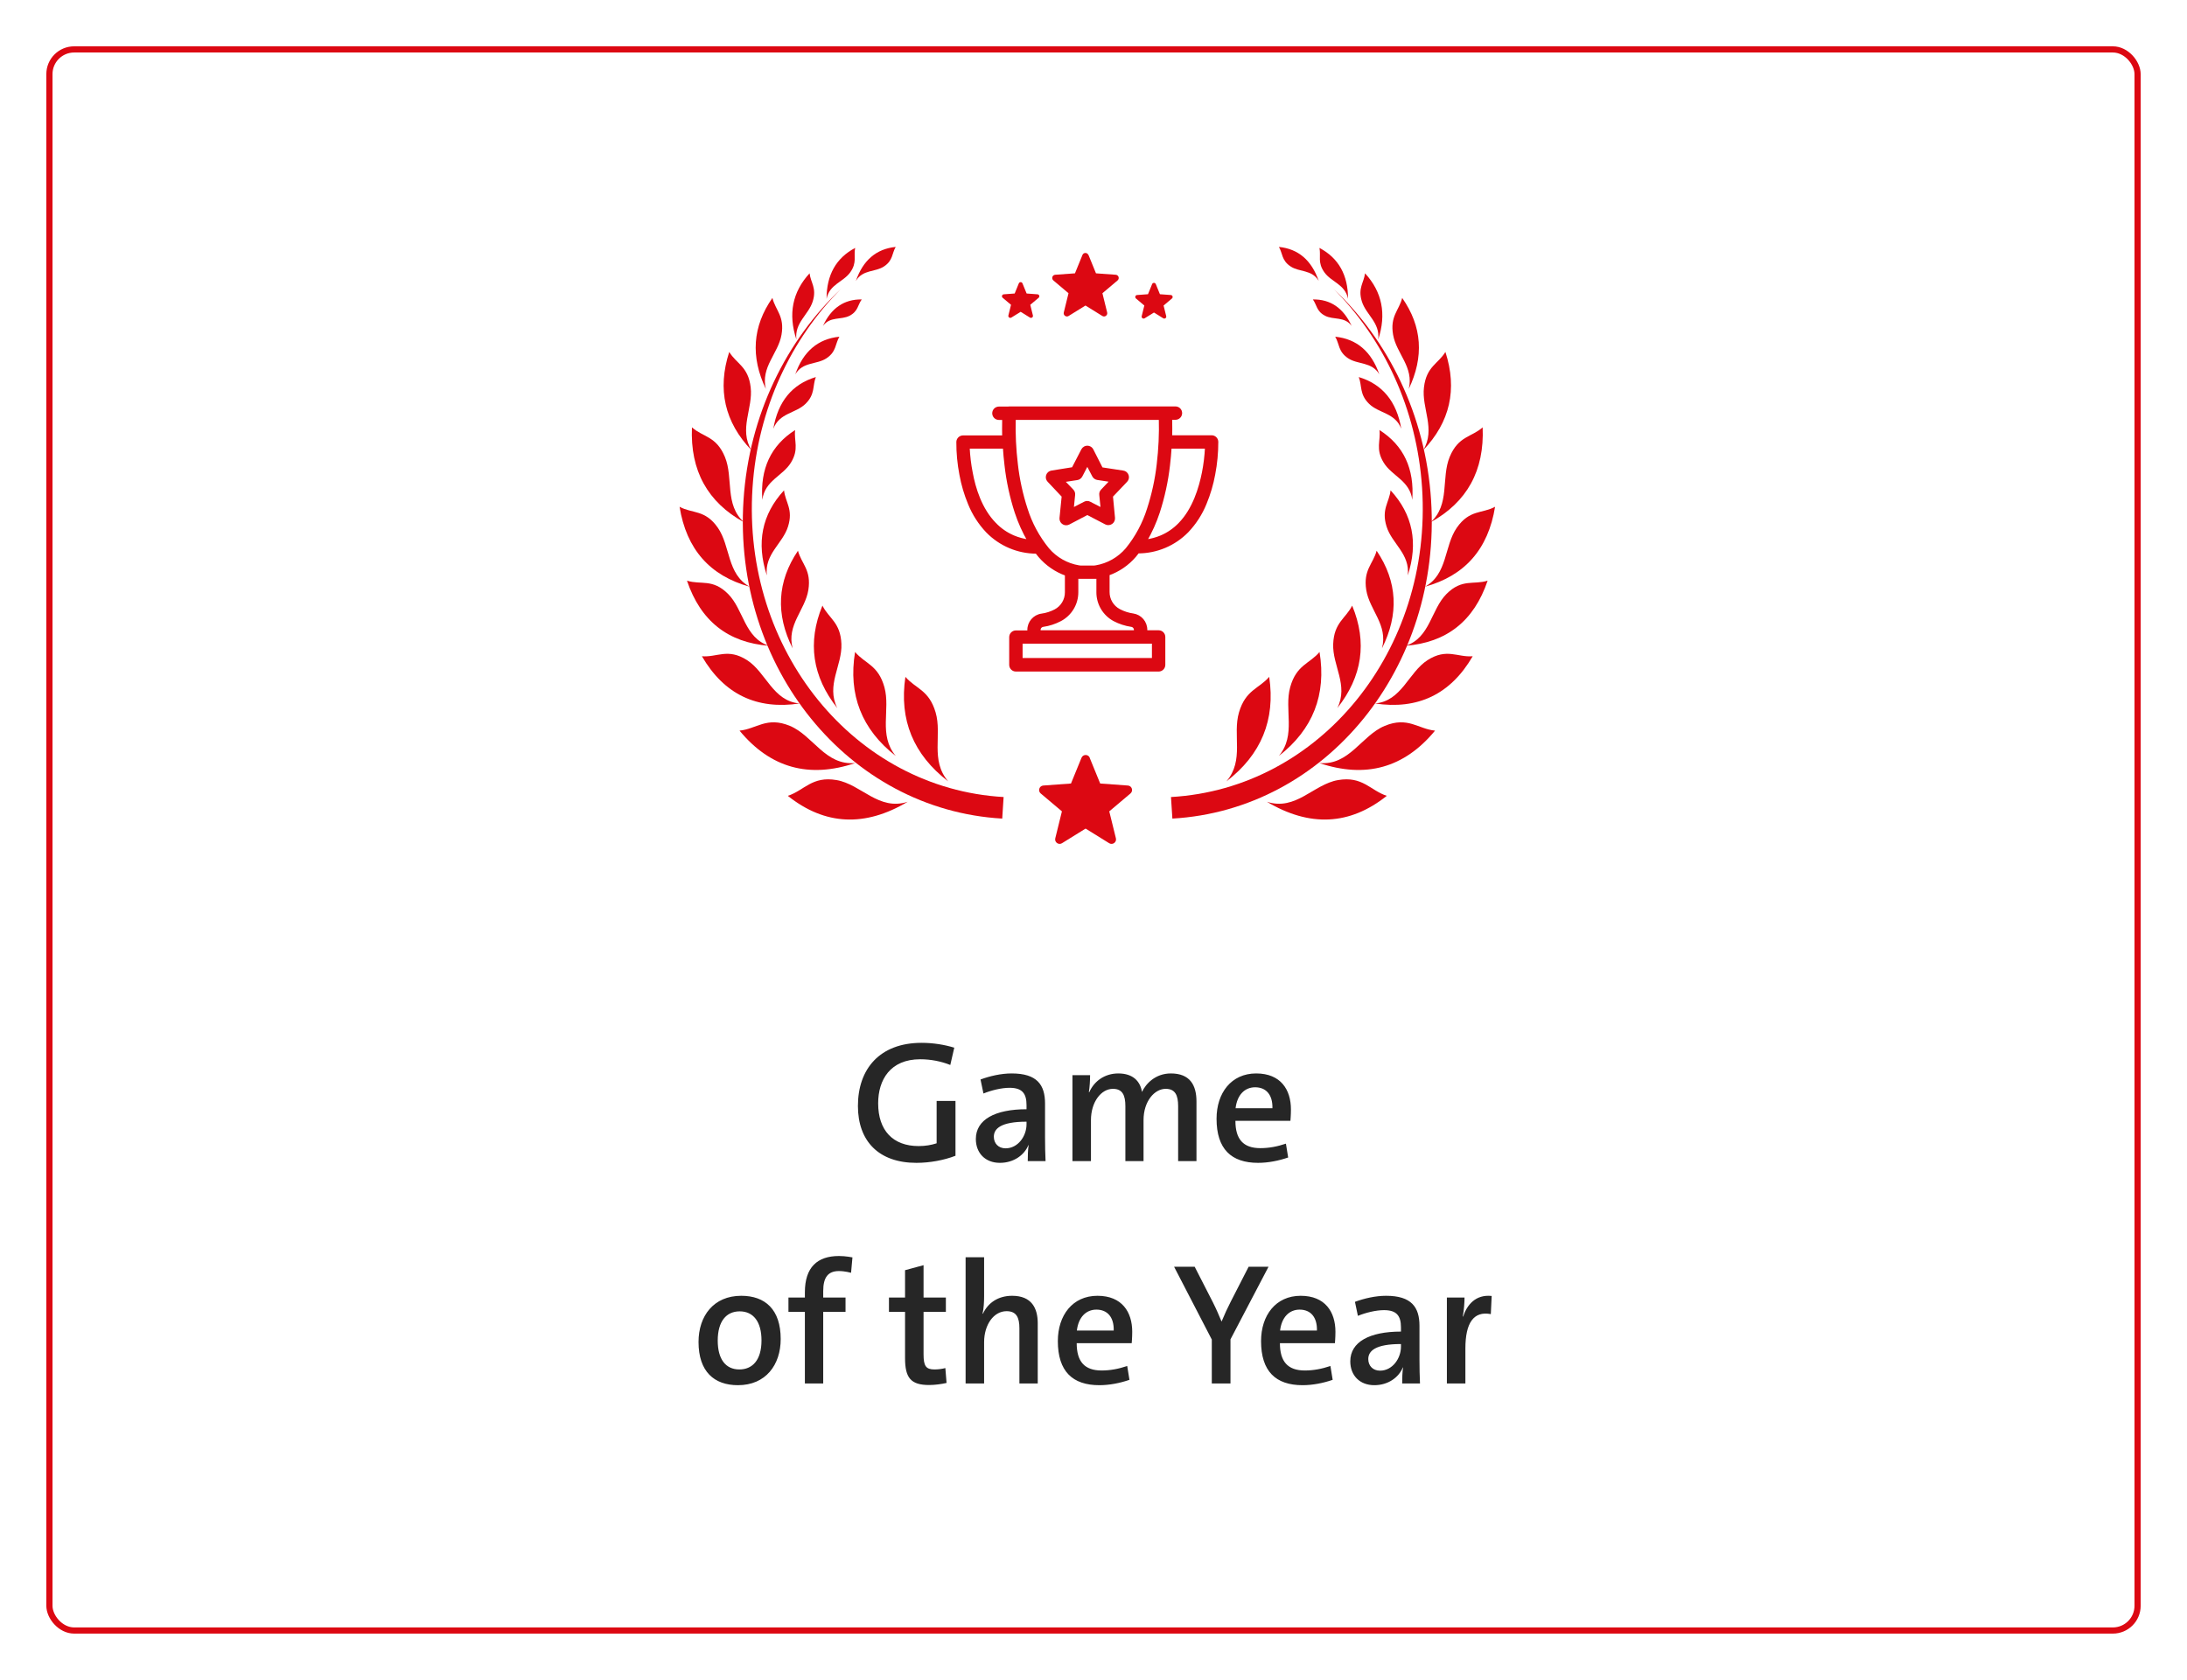 <svg width="177" height="136" viewBox="0 0 177 136" fill="none" xmlns="http://www.w3.org/2000/svg">
<g filter="url(#filter0_d_2029_308)">
<rect x="4" y="3" width="169" height="128" rx="2" fill="white"/>
<rect x="4" y="3" width="169" height="128" rx="2" stroke="#DC0812" stroke-width="0.5"/>
</g>
<path d="M77.33 89.128V93.566C76.392 93.93 75.244 94.14 74.166 94.14C71.128 94.14 69.434 92.39 69.434 89.534C69.434 86.524 71.212 84.424 74.586 84.424C75.538 84.424 76.448 84.578 77.232 84.816L76.91 86.216C76.168 85.922 75.342 85.754 74.474 85.754C72.052 85.754 71.072 87.42 71.072 89.324C71.072 91.508 72.262 92.782 74.348 92.782C74.894 92.782 75.37 92.698 75.804 92.558V89.128H77.33ZM84.62 94H83.178C83.178 93.552 83.192 93.09 83.248 92.712L83.234 92.698C82.898 93.524 82.03 94.14 80.924 94.14C79.734 94.14 78.978 93.342 78.978 92.208C78.978 90.64 80.532 89.8 83.08 89.8V89.464C83.08 88.526 82.73 88.064 81.708 88.064C81.064 88.064 80.252 88.26 79.594 88.526L79.356 87.392C80.112 87.112 81.022 86.902 81.876 86.902C83.934 86.902 84.578 87.826 84.578 89.338V92.096C84.578 92.698 84.592 93.412 84.62 94ZM83.08 91.018V90.808C81.008 90.808 80.434 91.368 80.434 92.026C80.434 92.558 80.798 92.964 81.386 92.964C82.394 92.964 83.08 91.97 83.08 91.018ZM96.834 94H95.35V89.548C95.35 88.666 95.112 88.148 94.342 88.148C93.446 88.148 92.55 89.142 92.55 90.682V94H91.08V89.548C91.08 88.666 90.842 88.148 90.072 88.148C89.12 88.148 88.294 89.212 88.294 90.682V94H86.796V87.042H88.224C88.224 87.42 88.196 87.994 88.126 88.414L88.154 88.428C88.56 87.504 89.428 86.902 90.506 86.902C91.71 86.902 92.284 87.546 92.424 88.4C92.732 87.742 93.502 86.902 94.762 86.902C96.288 86.902 96.834 87.826 96.834 89.17V94ZM104.073 92.586L104.255 93.706C103.485 93.972 102.631 94.14 101.819 94.14C99.649 94.14 98.459 93.02 98.459 90.57C98.459 88.484 99.649 86.902 101.665 86.902C103.653 86.902 104.479 88.218 104.479 89.814C104.479 90.29 104.437 90.738 104.437 90.738H99.985C99.985 92.222 100.615 92.95 102.001 92.95C102.687 92.95 103.373 92.824 104.073 92.586ZM99.999 89.716H102.981C103.009 88.624 102.463 88.022 101.581 88.022C100.741 88.022 100.125 88.638 99.999 89.716ZM63.184 108.402C63.184 110.502 61.966 112.14 59.726 112.14C57.794 112.14 56.534 111.034 56.534 108.64C56.534 106.54 57.752 104.902 59.992 104.902C61.924 104.902 63.184 106.008 63.184 108.402ZM61.63 108.514C61.63 107.002 60.972 106.162 59.866 106.162C58.788 106.162 58.088 106.96 58.088 108.528C58.088 110.04 58.732 110.866 59.838 110.866C60.874 110.866 61.63 110.138 61.63 108.514ZM68.431 105.042V106.204H66.625V112H65.141V106.204H63.811V105.042H65.141V104.622C65.141 102.592 66.149 101.682 67.899 101.682C68.445 101.682 68.991 101.794 68.991 101.794L68.879 103.04C68.879 103.04 68.389 102.9 67.899 102.9C67.031 102.9 66.625 103.39 66.625 104.524V105.042H68.431ZM76.51 110.754L76.608 111.958C76.188 112.056 75.642 112.126 75.194 112.126C73.71 112.126 73.248 111.538 73.248 109.956V106.204H71.946V105.042H73.248V102.83L74.746 102.424V105.042H76.552V106.204H74.746V109.648C74.746 110.586 74.942 110.866 75.628 110.866C75.936 110.866 76.244 110.824 76.51 110.754ZM83.987 112H82.503V107.534C82.503 106.666 82.265 106.148 81.467 106.148C80.417 106.148 79.647 107.254 79.647 108.654V112H78.149V101.78H79.647V104.944C79.647 105.378 79.619 105.952 79.521 106.344L79.549 106.358C79.955 105.476 80.781 104.902 81.915 104.902C83.497 104.902 83.987 105.91 83.987 107.128V112ZM91.228 110.586L91.41 111.706C90.64 111.972 89.786 112.14 88.974 112.14C86.804 112.14 85.614 111.02 85.614 108.57C85.614 106.484 86.804 104.902 88.82 104.902C90.808 104.902 91.634 106.218 91.634 107.814C91.634 108.29 91.592 108.738 91.592 108.738H87.14C87.14 110.222 87.77 110.95 89.156 110.95C89.842 110.95 90.528 110.824 91.228 110.586ZM87.154 107.716H90.136C90.164 106.624 89.618 106.022 88.736 106.022C87.896 106.022 87.28 106.638 87.154 107.716ZM102.666 102.55L99.586 108.43V112H98.074V108.444L95.022 102.55H96.688L98.172 105.448C98.452 106.008 98.648 106.47 98.858 106.974H98.872C99.096 106.428 99.348 105.882 99.614 105.364L101.056 102.55H102.666ZM107.675 110.586L107.857 111.706C107.087 111.972 106.233 112.14 105.421 112.14C103.251 112.14 102.061 111.02 102.061 108.57C102.061 106.484 103.251 104.902 105.267 104.902C107.255 104.902 108.081 106.218 108.081 107.814C108.081 108.29 108.039 108.738 108.039 108.738H103.587C103.587 110.222 104.217 110.95 105.603 110.95C106.289 110.95 106.975 110.824 107.675 110.586ZM103.601 107.716H106.583C106.611 106.624 106.065 106.022 105.183 106.022C104.343 106.022 103.727 106.638 103.601 107.716ZM114.924 112H113.482C113.482 111.552 113.496 111.09 113.552 110.712L113.538 110.698C113.202 111.524 112.334 112.14 111.228 112.14C110.038 112.14 109.282 111.342 109.282 110.208C109.282 108.64 110.836 107.8 113.384 107.8V107.464C113.384 106.526 113.034 106.064 112.012 106.064C111.368 106.064 110.556 106.26 109.898 106.526L109.66 105.392C110.416 105.112 111.326 104.902 112.18 104.902C114.238 104.902 114.882 105.826 114.882 107.338V110.096C114.882 110.698 114.896 111.412 114.924 112ZM113.384 109.018V108.808C111.312 108.808 110.738 109.368 110.738 110.026C110.738 110.558 111.102 110.964 111.69 110.964C112.698 110.964 113.384 109.97 113.384 109.018ZM120.726 104.916L120.656 106.386C119.27 106.12 118.598 107.086 118.598 109.172V112H117.1V105.042H118.528C118.528 105.434 118.486 106.05 118.388 106.582H118.416C118.724 105.644 119.424 104.776 120.726 104.916Z" fill="#262626"/>
<path d="M88.095 20.641L88.701 22.128L90.301 22.244C90.533 22.261 90.626 22.55 90.449 22.702L89.222 23.739L89.606 25.298C89.66 25.523 89.415 25.703 89.216 25.581L87.85 24.734L86.485 25.581C86.288 25.703 86.04 25.523 86.095 25.298L86.478 23.739L85.251 22.702C85.074 22.55 85.168 22.261 85.399 22.244L87 22.128L87.606 20.641C87.692 20.425 87.998 20.425 88.085 20.641H88.095Z" fill="#DC0812"/>
<path d="M88.192 61.349L89.042 63.43L91.283 63.594C91.609 63.616 91.741 64.022 91.493 64.235L89.776 65.684L90.314 67.868C90.391 68.183 90.047 68.434 89.77 68.264L87.86 67.079L85.95 68.264C85.673 68.434 85.329 68.183 85.406 67.868L85.944 65.684L84.227 64.235C83.979 64.025 84.111 63.62 84.436 63.594L86.678 63.43L87.528 61.349C87.651 61.046 88.079 61.046 88.201 61.349H88.192Z" fill="#DC0812"/>
<path d="M93.541 22.998L93.876 23.819L94.758 23.884C94.9 23.893 94.958 24.07 94.849 24.164L94.172 24.734L94.385 25.594C94.42 25.732 94.269 25.842 94.147 25.768L93.393 25.301L92.639 25.768C92.517 25.842 92.366 25.732 92.401 25.594L92.614 24.734L91.937 24.164C91.828 24.07 91.886 23.893 92.027 23.884L92.91 23.819L93.245 22.998C93.299 22.866 93.486 22.866 93.541 22.998Z" fill="#DC0812"/>
<path d="M82.456 22.94L82.121 23.761L81.238 23.826C81.097 23.835 81.039 24.013 81.148 24.106L81.825 24.676L81.612 25.536C81.576 25.674 81.728 25.784 81.85 25.71L82.604 25.243L83.358 25.71C83.48 25.784 83.631 25.674 83.596 25.536L83.383 24.676L84.06 24.106C84.169 24.013 84.111 23.835 83.969 23.826L83.087 23.761L82.752 22.94C82.697 22.808 82.51 22.808 82.456 22.94Z" fill="#DC0812"/>
<path fill-rule="evenodd" clip-rule="evenodd" d="M107.889 23.343C111.963 27.401 114.675 33.085 115.093 39.497C115.947 52.631 106.849 63.835 94.771 64.525L94.884 66.27C107.328 65.558 116.7 54.016 115.821 40.483C115.374 33.61 112.369 27.549 107.886 23.343H107.889Z" fill="#DC0812"/>
<path fill-rule="evenodd" clip-rule="evenodd" d="M102.53 64.908C104.884 65.671 106.295 63.497 108.288 63.153C110.282 62.808 110.907 63.996 112.237 64.428C109.229 66.827 105.985 66.966 102.533 64.908H102.53Z" fill="#DC0812"/>
<path fill-rule="evenodd" clip-rule="evenodd" d="M106.771 61.771C109.206 62.003 110.185 59.549 112.066 58.766C113.947 57.983 114.771 59.017 116.143 59.149C113.644 62.18 110.51 63.033 106.771 61.771Z" fill="#DC0812"/>
<path fill-rule="evenodd" clip-rule="evenodd" d="M111.277 56.95C113.454 56.766 113.989 54.431 115.541 53.439C117.097 52.447 117.96 53.23 119.19 53.127C117.396 56.215 114.746 57.475 111.274 56.95H111.277Z" fill="#DC0812"/>
<path fill-rule="evenodd" clip-rule="evenodd" d="M113.757 52.283C115.744 51.642 115.812 49.346 117.071 48.083C118.33 46.821 119.277 47.368 120.398 47.008C119.296 50.28 117.068 52.025 113.754 52.28L113.757 52.283Z" fill="#DC0812"/>
<path fill-rule="evenodd" clip-rule="evenodd" d="M115.325 47.497C117.174 46.486 116.871 44.206 117.905 42.721C118.939 41.236 119.956 41.597 121 41.027C120.446 44.47 118.539 46.615 115.325 47.497Z" fill="#DC0812"/>
<path fill-rule="evenodd" clip-rule="evenodd" d="M115.783 42.28C117.374 40.853 116.623 38.689 117.328 36.988C118.034 35.288 119.097 35.401 119.995 34.596C120.146 38.099 118.726 40.657 115.783 42.28Z" fill="#DC0812"/>
<path fill-rule="evenodd" clip-rule="evenodd" d="M115.184 36.447C116.221 34.74 115.042 33.053 115.245 31.359C115.444 29.662 116.394 29.459 116.981 28.492C117.963 31.526 117.348 34.18 115.184 36.447Z" fill="#DC0812"/>
<path fill-rule="evenodd" clip-rule="evenodd" d="M114.011 31.504C114.452 29.719 113.016 28.631 112.749 27.111C112.481 25.591 113.235 25.127 113.483 24.119C115.1 26.428 115.261 28.892 114.008 31.5L114.011 31.504Z" fill="#DC0812"/>
<path fill-rule="evenodd" clip-rule="evenodd" d="M111.544 27.471C111.699 26.116 110.552 25.478 110.217 24.396C109.882 23.314 110.388 22.889 110.475 22.125C111.866 23.639 112.217 25.423 111.547 27.471H111.544Z" fill="#DC0812"/>
<path fill-rule="evenodd" clip-rule="evenodd" d="M109.1 24.19C108.865 23.011 107.747 22.84 107.184 22.045C106.617 21.249 106.919 20.737 106.787 20.071C108.34 20.892 109.103 22.273 109.1 24.19Z" fill="#DC0812"/>
<path fill-rule="evenodd" clip-rule="evenodd" d="M99.264 63.249C100.723 61.533 99.737 59.501 100.275 57.671C100.813 55.839 101.895 55.761 102.72 54.795C103.238 58.277 102.069 61.095 99.264 63.252V63.249Z" fill="#DC0812"/>
<path fill-rule="evenodd" clip-rule="evenodd" d="M103.502 61.198C104.923 59.494 103.915 57.462 104.417 55.639C104.919 53.816 105.992 53.742 106.794 52.782C107.364 56.254 106.246 59.059 103.502 61.198Z" fill="#DC0812"/>
<path fill-rule="evenodd" clip-rule="evenodd" d="M108.237 57.317C109.155 55.465 107.828 53.877 107.899 52.132C107.969 50.383 108.916 50.071 109.435 49.027C110.668 52.006 110.25 54.773 108.237 57.32V57.317Z" fill="#DC0812"/>
<path fill-rule="evenodd" clip-rule="evenodd" d="M111.847 52.486C112.349 50.589 110.836 49.394 110.575 47.765C110.317 46.135 111.129 45.655 111.415 44.586C113.103 47.085 113.232 49.726 111.847 52.486Z" fill="#DC0812"/>
<path fill-rule="evenodd" clip-rule="evenodd" d="M113.934 46.583C114.13 44.837 112.649 44.016 112.217 42.621C111.783 41.227 112.433 40.682 112.543 39.697C114.34 41.642 114.794 43.945 113.934 46.583Z" fill="#DC0812"/>
<path fill-rule="evenodd" clip-rule="evenodd" d="M114.298 40.463C114.098 38.895 112.649 38.547 111.979 37.443C111.309 36.338 111.754 35.7 111.644 34.815C113.605 36.061 114.481 37.951 114.298 40.463Z" fill="#DC0812"/>
<path fill-rule="evenodd" clip-rule="evenodd" d="M113.409 34.708C112.91 33.413 111.609 33.475 110.807 32.695C110.008 31.913 110.25 31.256 109.969 30.525C111.895 31.108 113.035 32.512 113.409 34.708Z" fill="#DC0812"/>
<path fill-rule="evenodd" clip-rule="evenodd" d="M111.631 30.302C111.016 29.265 109.902 29.539 109.097 28.998C108.295 28.457 108.411 27.845 108.063 27.259C109.805 27.436 110.99 28.46 111.631 30.302Z" fill="#DC0812"/>
<path fill-rule="evenodd" clip-rule="evenodd" d="M109.39 26.38C108.807 25.594 107.924 25.922 107.232 25.558C106.539 25.195 106.581 24.686 106.253 24.241C107.68 24.219 108.723 24.94 109.39 26.377V26.38Z" fill="#DC0812"/>
<path fill-rule="evenodd" clip-rule="evenodd" d="M106.726 22.74C106.169 21.803 105.164 22.051 104.44 21.562C103.715 21.075 103.818 20.521 103.506 19.99C105.08 20.148 106.15 21.075 106.726 22.737V22.74Z" fill="#DC0812"/>
<path fill-rule="evenodd" clip-rule="evenodd" d="M68.108 23.343C64.034 27.401 61.322 33.085 60.903 39.497C60.05 52.631 69.148 63.835 81.225 64.525L81.113 66.27C68.668 65.558 59.296 54.016 60.175 40.483C60.623 33.61 63.628 27.549 68.111 23.343H68.108Z" fill="#DC0812"/>
<path fill-rule="evenodd" clip-rule="evenodd" d="M73.467 64.908C71.113 65.671 69.702 63.497 67.709 63.153C65.715 62.808 65.09 63.996 63.76 64.428C66.768 66.827 70.011 66.966 73.464 64.908H73.467Z" fill="#DC0812"/>
<path fill-rule="evenodd" clip-rule="evenodd" d="M69.225 61.771C66.791 62.003 65.812 59.549 63.931 58.766C62.05 57.983 61.225 59.017 59.853 59.149C62.353 62.18 65.486 63.033 69.225 61.771Z" fill="#DC0812"/>
<path fill-rule="evenodd" clip-rule="evenodd" d="M64.72 56.95C62.543 56.766 62.008 54.431 60.456 53.439C58.9 52.447 58.037 53.23 56.807 53.127C58.601 56.215 61.251 57.475 64.723 56.95H64.72Z" fill="#DC0812"/>
<path fill-rule="evenodd" clip-rule="evenodd" d="M62.24 52.283C60.253 51.642 60.185 49.346 58.926 48.083C57.667 46.821 56.72 47.368 55.599 47.008C56.7 50.28 58.929 52.025 62.243 52.28L62.24 52.283Z" fill="#DC0812"/>
<path fill-rule="evenodd" clip-rule="evenodd" d="M60.675 47.497C58.826 46.486 59.129 44.206 58.095 42.721C57.061 41.236 56.044 41.597 55 41.027C55.554 44.47 57.461 46.615 60.675 47.497Z" fill="#DC0812"/>
<path fill-rule="evenodd" clip-rule="evenodd" d="M60.214 42.28C58.623 40.853 59.374 38.689 58.668 36.988C57.963 35.288 56.9 35.401 56.002 34.596C55.85 38.099 57.27 40.657 60.214 42.28Z" fill="#DC0812"/>
<path fill-rule="evenodd" clip-rule="evenodd" d="M60.816 36.447C59.779 34.74 60.958 33.053 60.755 31.359C60.556 29.662 59.605 29.459 59.019 28.492C58.037 31.526 58.652 34.18 60.816 36.447Z" fill="#DC0812"/>
<path fill-rule="evenodd" clip-rule="evenodd" d="M61.986 31.504C61.544 29.719 62.981 28.631 63.248 27.111C63.515 25.591 62.762 25.127 62.514 24.119C60.897 26.428 60.736 28.892 61.989 31.5L61.986 31.504Z" fill="#DC0812"/>
<path fill-rule="evenodd" clip-rule="evenodd" d="M64.453 27.471C64.298 26.116 65.444 25.478 65.779 24.396C66.114 23.314 65.609 22.889 65.522 22.125C64.13 23.639 63.779 25.423 64.449 27.471H64.453Z" fill="#DC0812"/>
<path fill-rule="evenodd" clip-rule="evenodd" d="M66.897 24.19C67.132 23.011 68.25 22.84 68.813 22.045C69.38 21.249 69.077 20.737 69.209 20.071C67.657 20.892 66.894 22.273 66.897 24.19Z" fill="#DC0812"/>
<path fill-rule="evenodd" clip-rule="evenodd" d="M76.733 63.249C75.274 61.533 76.259 59.501 75.721 57.671C75.184 55.839 74.101 55.761 73.277 54.795C72.758 58.277 73.927 61.095 76.733 63.252V63.249Z" fill="#DC0812"/>
<path fill-rule="evenodd" clip-rule="evenodd" d="M72.494 61.198C71.074 59.494 72.082 57.462 71.58 55.639C71.077 53.816 70.005 53.742 69.203 52.782C68.633 56.254 69.75 59.059 72.494 61.198Z" fill="#DC0812"/>
<path fill-rule="evenodd" clip-rule="evenodd" d="M67.76 57.317C66.842 55.465 68.169 53.877 68.098 52.132C68.027 50.383 67.081 50.071 66.562 49.027C65.329 52.006 65.747 54.773 67.76 57.32V57.317Z" fill="#DC0812"/>
<path fill-rule="evenodd" clip-rule="evenodd" d="M64.15 52.486C63.647 50.589 65.161 49.394 65.422 47.765C65.68 46.135 64.868 45.655 64.581 44.586C62.894 47.085 62.765 49.726 64.15 52.486Z" fill="#DC0812"/>
<path fill-rule="evenodd" clip-rule="evenodd" d="M62.063 46.583C61.866 44.837 63.348 44.016 63.779 42.621C64.214 41.227 63.564 40.682 63.454 39.697C61.657 41.642 61.203 43.945 62.063 46.583Z" fill="#DC0812"/>
<path fill-rule="evenodd" clip-rule="evenodd" d="M61.699 40.463C61.898 38.895 63.348 38.547 64.018 37.443C64.688 36.338 64.243 35.7 64.353 34.815C62.391 36.061 61.515 37.951 61.699 40.463Z" fill="#DC0812"/>
<path fill-rule="evenodd" clip-rule="evenodd" d="M62.588 34.708C63.087 33.413 64.388 33.475 65.19 32.695C65.989 31.913 65.747 31.256 66.027 30.525C64.102 31.108 62.961 32.512 62.588 34.708Z" fill="#DC0812"/>
<path fill-rule="evenodd" clip-rule="evenodd" d="M64.365 30.302C64.981 29.265 66.095 29.539 66.9 28.998C67.702 28.457 67.586 27.845 67.934 27.259C66.192 27.436 65.006 28.46 64.365 30.302Z" fill="#DC0812"/>
<path fill-rule="evenodd" clip-rule="evenodd" d="M66.607 26.38C67.19 25.594 68.073 25.922 68.765 25.558C69.457 25.195 69.415 24.686 69.744 24.241C68.317 24.219 67.274 24.94 66.607 26.377V26.38Z" fill="#DC0812"/>
<path fill-rule="evenodd" clip-rule="evenodd" d="M69.27 22.74C69.828 21.803 70.832 22.051 71.557 21.562C72.282 21.075 72.179 20.521 72.491 19.99C70.916 20.148 69.847 21.075 69.27 22.737V22.74Z" fill="#DC0812"/>
<path fill-rule="evenodd" clip-rule="evenodd" d="M89.159 37.93L90.886 38.194C91.054 38.214 91.192 38.328 91.246 38.488C91.301 38.643 91.261 38.816 91.148 38.934L89.974 40.168L90.141 41.927C90.156 42.087 90.082 42.245 89.949 42.337C89.877 42.386 89.791 42.413 89.702 42.413C89.631 42.413 89.561 42.396 89.497 42.364L88 41.584L86.493 42.376C86.418 42.415 86.335 42.43 86.251 42.423C86.007 42.401 85.826 42.184 85.849 41.939L86.026 40.168L84.862 38.934C84.748 38.816 84.709 38.643 84.763 38.488C84.815 38.332 84.951 38.219 85.113 38.194L86.833 37.918L87.608 36.418C87.65 36.339 87.714 36.275 87.793 36.233C88.007 36.119 88.276 36.201 88.392 36.418L89.159 37.93ZM89.066 40.054C89.051 39.926 89.095 39.8 89.184 39.707L89.924 38.925L88.819 38.757C88.681 38.734 88.56 38.648 88.493 38.525L88 37.582L87.507 38.525C87.44 38.658 87.309 38.752 87.161 38.769L86.056 38.937L86.796 39.707C86.885 39.8 86.929 39.926 86.914 40.054L86.798 41.216L87.785 40.708C87.913 40.639 88.067 40.639 88.195 40.708L89.182 41.216L89.066 40.054Z" fill="#DC0812"/>
<path fill-rule="evenodd" clip-rule="evenodd" d="M98.058 35.338C98.298 35.336 98.495 35.528 98.5 35.767C98.502 36.651 98.418 37.531 98.251 38.4C98.103 39.209 97.871 39.998 97.555 40.758C97.217 41.595 96.724 42.359 96.104 43.013C95.053 44.091 93.61 44.701 92.103 44.701C92.026 44.807 91.942 44.91 91.856 45.012C91.281 45.685 90.536 46.196 89.702 46.492V47.923C89.697 48.542 90.04 49.114 90.588 49.403C90.936 49.586 91.311 49.709 91.701 49.763C92.31 49.852 92.761 50.38 92.754 50.997V51.125H93.771C94.015 51.125 94.212 51.322 94.212 51.567V53.824C94.212 54.068 94.015 54.266 93.771 54.266H82.22C81.975 54.266 81.778 54.068 81.778 53.824V51.579C81.778 51.335 81.975 51.137 82.22 51.137H83.246V51.009C83.239 50.392 83.69 49.864 84.299 49.776C84.684 49.724 85.057 49.605 85.4 49.425C85.948 49.136 86.29 48.564 86.285 47.945V46.514C85.452 46.218 84.709 45.707 84.132 45.034C84.067 44.954 84.003 44.873 83.938 44.79C83.92 44.767 83.903 44.745 83.885 44.723C82.382 44.721 80.942 44.111 79.893 43.035C79.274 42.382 78.781 41.617 78.443 40.781C78.127 40.021 77.895 39.231 77.747 38.422C77.579 37.551 77.495 36.666 77.5 35.78C77.505 35.541 77.703 35.35 77.942 35.35H81.208C81.198 34.918 81.202 34.541 81.206 34.238C81.207 34.111 81.208 33.997 81.208 33.897H80.846C80.601 33.897 80.404 33.7 80.404 33.456C80.404 33.212 80.601 33.014 80.846 33.014H81.586C81.618 33.007 81.65 33.002 81.682 33.002H94.303C94.333 32.999 94.363 32.999 94.392 33.002H95.132C95.377 33.002 95.574 33.199 95.574 33.444C95.574 33.688 95.377 33.885 95.132 33.885H94.767C94.767 33.985 94.769 34.099 94.771 34.226C94.775 34.529 94.781 34.905 94.767 35.338H98.058ZM80.532 42.409C80.952 42.846 81.455 43.196 82.013 43.435C82.41 43.603 82.827 43.716 83.253 43.776C82.832 43.048 82.486 42.276 82.222 41.476C81.823 40.245 81.546 38.975 81.401 37.687C81.337 37.169 81.295 36.678 81.265 36.221H78.379C78.411 36.907 78.492 37.593 78.625 38.267C78.85 39.503 79.365 41.227 80.532 42.409ZM82.661 53.37H93.329V52.011H82.661V53.37ZM91.57 50.649C91.082 50.577 90.61 50.424 90.174 50.195C89.345 49.751 88.829 48.882 88.834 47.943V46.739L88.713 46.758H87.292L87.171 46.739V47.943C87.174 48.887 86.653 49.753 85.817 50.195C85.38 50.424 84.909 50.58 84.42 50.649C84.248 50.673 84.119 50.822 84.119 50.997V51.125H91.871V50.997C91.871 50.822 91.743 50.673 91.57 50.649ZM88.676 45.868H88.686C89.66 45.705 90.546 45.202 91.188 44.449C91.972 43.484 92.564 42.379 92.934 41.193C93.314 40.021 93.576 38.817 93.716 37.593C93.862 36.364 93.921 35.129 93.886 33.892H82.106C82.074 35.129 82.133 36.364 82.281 37.593C82.42 38.819 82.683 40.028 83.066 41.202C83.439 42.387 84.033 43.487 84.817 44.449C85.457 45.202 86.342 45.705 87.317 45.868H87.334L87.435 45.882H88.575L88.676 45.868ZM95.465 42.409C96.618 41.227 97.128 39.5 97.375 38.267C97.508 37.591 97.59 36.907 97.622 36.219H94.723C94.696 36.675 94.651 37.166 94.59 37.684C94.442 38.972 94.165 40.24 93.766 41.474C93.502 42.276 93.156 43.045 92.734 43.776C93.164 43.716 93.585 43.603 93.985 43.435C94.543 43.196 95.046 42.846 95.465 42.409Z" fill="#DC0812"/>
<path fill-rule="evenodd" clip-rule="evenodd" d="M89.159 37.93L90.886 38.194C91.054 38.214 91.192 38.328 91.246 38.488C91.301 38.643 91.261 38.816 91.148 38.934L89.974 40.168L90.141 41.927C90.156 42.087 90.082 42.245 89.949 42.337C89.877 42.386 89.791 42.413 89.702 42.413C89.631 42.413 89.561 42.396 89.497 42.364L88 41.584L86.493 42.376C86.418 42.415 86.335 42.43 86.251 42.423C86.007 42.401 85.826 42.184 85.849 41.939L86.026 40.168L84.862 38.934C84.748 38.816 84.709 38.643 84.763 38.488C84.815 38.332 84.951 38.219 85.113 38.194L86.833 37.918L87.608 36.418C87.65 36.339 87.714 36.275 87.793 36.233C88.007 36.119 88.276 36.201 88.392 36.418L89.159 37.93ZM89.066 40.054C89.051 39.926 89.095 39.8 89.184 39.707L89.924 38.925L88.819 38.757C88.681 38.734 88.56 38.648 88.493 38.525L88 37.582L87.507 38.525C87.44 38.658 87.309 38.752 87.161 38.769L86.056 38.937L86.796 39.707C86.885 39.8 86.929 39.926 86.914 40.054L86.798 41.216L87.785 40.708C87.913 40.639 88.067 40.639 88.195 40.708L89.182 41.216L89.066 40.054Z" stroke="#DC0812" stroke-width="0.2"/>
<path fill-rule="evenodd" clip-rule="evenodd" d="M98.058 35.338C98.298 35.336 98.495 35.528 98.5 35.767C98.502 36.651 98.418 37.531 98.251 38.4C98.103 39.209 97.871 39.998 97.555 40.758C97.217 41.595 96.724 42.359 96.104 43.013C95.053 44.091 93.61 44.701 92.103 44.701C92.026 44.807 91.942 44.91 91.856 45.012C91.281 45.685 90.536 46.196 89.702 46.492V47.923C89.697 48.542 90.04 49.114 90.588 49.403C90.936 49.586 91.311 49.709 91.701 49.763C92.31 49.852 92.761 50.38 92.754 50.997V51.125H93.771C94.015 51.125 94.212 51.322 94.212 51.567V53.824C94.212 54.068 94.015 54.266 93.771 54.266H82.22C81.975 54.266 81.778 54.068 81.778 53.824V51.579C81.778 51.335 81.975 51.137 82.22 51.137H83.246V51.009C83.239 50.392 83.69 49.864 84.299 49.776C84.684 49.724 85.057 49.605 85.4 49.425C85.948 49.136 86.29 48.564 86.285 47.945V46.514C85.452 46.218 84.709 45.707 84.132 45.034C84.067 44.954 84.003 44.873 83.938 44.79C83.92 44.767 83.903 44.745 83.885 44.723C82.382 44.721 80.942 44.111 79.893 43.035C79.274 42.382 78.781 41.617 78.443 40.781C78.127 40.021 77.895 39.231 77.747 38.422C77.579 37.551 77.495 36.666 77.5 35.78C77.505 35.541 77.703 35.35 77.942 35.35H81.208C81.198 34.918 81.202 34.541 81.206 34.238C81.207 34.111 81.208 33.997 81.208 33.897H80.846C80.601 33.897 80.404 33.7 80.404 33.456C80.404 33.212 80.601 33.014 80.846 33.014H81.586C81.618 33.007 81.65 33.002 81.682 33.002H94.303C94.333 32.999 94.363 32.999 94.392 33.002H95.132C95.377 33.002 95.574 33.199 95.574 33.444C95.574 33.688 95.377 33.885 95.132 33.885H94.767C94.767 33.985 94.769 34.099 94.771 34.226C94.775 34.529 94.781 34.905 94.767 35.338H98.058ZM80.532 42.409C80.952 42.846 81.455 43.196 82.013 43.435C82.41 43.603 82.827 43.716 83.253 43.776C82.832 43.048 82.486 42.276 82.222 41.476C81.823 40.245 81.546 38.975 81.401 37.687C81.337 37.169 81.295 36.678 81.265 36.221H78.379C78.411 36.907 78.492 37.593 78.625 38.267C78.85 39.503 79.365 41.227 80.532 42.409ZM82.661 53.37H93.329V52.011H82.661V53.37ZM91.57 50.649C91.082 50.577 90.61 50.424 90.174 50.195C89.345 49.751 88.829 48.882 88.834 47.943V46.739L88.713 46.758H87.292L87.171 46.739V47.943C87.174 48.887 86.653 49.753 85.817 50.195C85.38 50.424 84.909 50.58 84.42 50.649C84.248 50.673 84.119 50.822 84.119 50.997V51.125H91.871V50.997C91.871 50.822 91.743 50.673 91.57 50.649ZM88.676 45.868H88.686C89.66 45.705 90.546 45.202 91.188 44.449C91.972 43.484 92.564 42.379 92.934 41.193C93.314 40.021 93.576 38.817 93.716 37.593C93.862 36.364 93.921 35.129 93.886 33.892H82.106C82.074 35.129 82.133 36.364 82.281 37.593C82.42 38.819 82.683 40.028 83.066 41.202C83.439 42.387 84.033 43.487 84.817 44.449C85.457 45.202 86.342 45.705 87.317 45.868H87.334L87.435 45.882H88.575L88.676 45.868ZM95.465 42.409C96.618 41.227 97.128 39.5 97.375 38.267C97.508 37.591 97.59 36.907 97.622 36.219H94.723C94.696 36.675 94.651 37.166 94.59 37.684C94.442 38.972 94.165 40.24 93.766 41.474C93.502 42.276 93.156 43.045 92.734 43.776C93.164 43.716 93.585 43.603 93.985 43.435C94.543 43.196 95.046 42.846 95.465 42.409Z" stroke="#DC0812" stroke-width="0.2"/>
<defs>
<filter id="filter0_d_2029_308" x="0.75" y="0.75" width="175.5" height="134.5" filterUnits="userSpaceOnUse" color-interpolation-filters="sRGB">
<feFlood flood-opacity="0" result="BackgroundImageFix"/>
<feColorMatrix in="SourceAlpha" type="matrix" values="0 0 0 0 0 0 0 0 0 0 0 0 0 0 0 0 0 0 127 0" result="hardAlpha"/>
<feOffset dy="1"/>
<feGaussianBlur stdDeviation="1.5"/>
<feComposite in2="hardAlpha" operator="out"/>
<feColorMatrix type="matrix" values="0 0 0 0 0 0 0 0 0 0 0 0 0 0 0 0 0 0 0.15 0"/>
<feBlend mode="normal" in2="BackgroundImageFix" result="effect1_dropShadow_2029_308"/>
<feBlend mode="normal" in="SourceGraphic" in2="effect1_dropShadow_2029_308" result="shape"/>
</filter>
</defs>
</svg>
